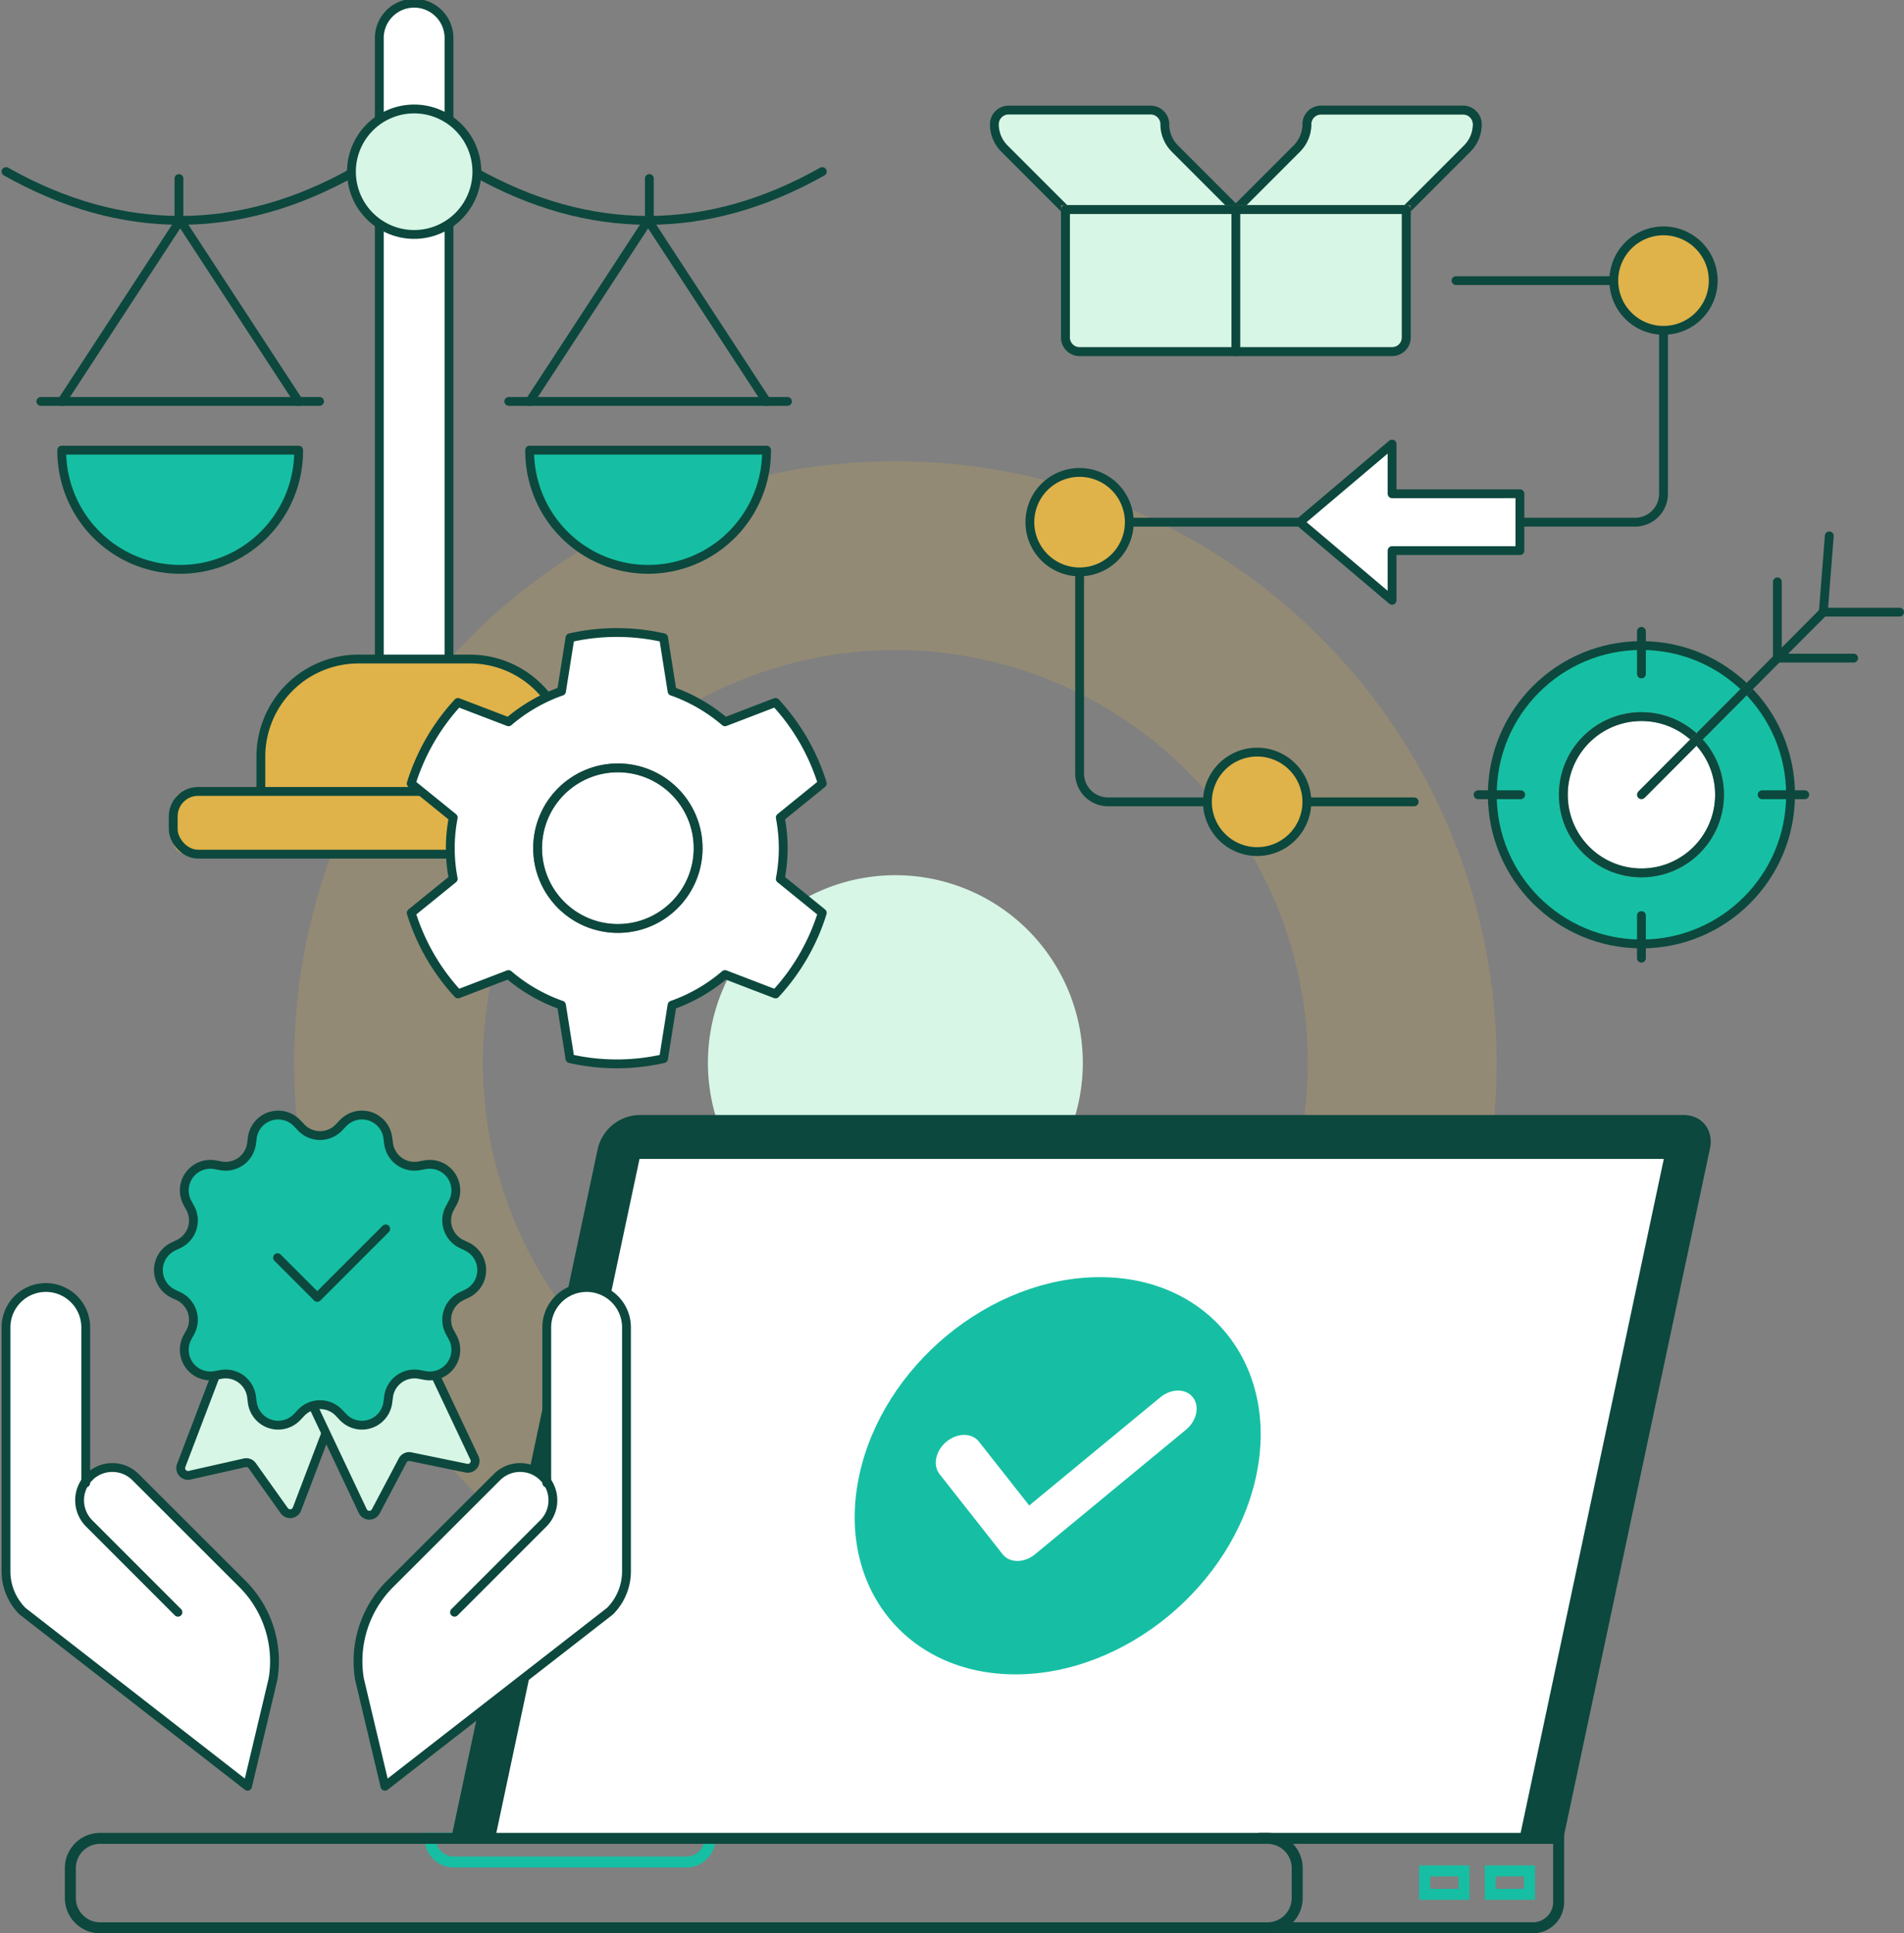<svg xmlns="http://www.w3.org/2000/svg" width="431.513" height="437.964" viewBox="0 0 431.513 437.964">
  <rect x="0" y="0" width="431.513" height="437.964" fill="#808080" stroke="none"/>
  <g id="img-s3-Law-Firms-Industry" transform="translate(-382.298 -1039.233)">
    <g id="Group_4015" data-name="Group 4015" transform="translate(449 1143.796)">
      <path id="Path_6852" data-name="Path 6852" d="M266.569,184.025A136.243,136.243,0,0,0,73.842,376.652c53.27,53.2,139.54,53.246,192.727.026a136.2,136.2,0,0,0,0-192.653M236.346,346.456a93.491,93.491,0,1,1,0-132.2,93.537,93.537,0,0,1,0,132.2" transform="translate(-34.002 -144.164)" fill="#dfb24a" opacity="0.205"/>
      <path id="Path_6853" data-name="Path 6853" d="M168.465,218.511a42.491,42.491,0,1,0,0,60.076,42.531,42.531,0,0,0,0-60.076" transform="translate(-2.183 -112.353)" fill="#d7f6e5"/>
    </g>
    <g id="Group_4151" data-name="Group 4151" transform="translate(397 1291.826)">
      <path id="Path_6890" data-name="Path 6890" d="M182.759,254.068h-52.7a6.609,6.609,0,0,1-6.6-6.6v-1.244h65.9v1.244a6.609,6.609,0,0,1-6.6,6.6m-56.622-5.357a4.12,4.12,0,0,0,3.921,2.868h52.7a4.12,4.12,0,0,0,3.921-2.868Z" transform="translate(-41.917 -83.6)" fill="#16bfa3"/>
      <path id="Path_6891" data-name="Path 6891" d="M384.766,163.446H132.717L165.84,7.614A9.924,9.924,0,0,1,175.072,0H411.894c4.205,0,6.889,3.409,6,7.614Z" transform="translate(-45.061)" fill="#0c483d"/>
      <path id="Path_6892" data-name="Path 6892" d="M147.785,168.562,180.411,15.069H412.554L379.928,168.562Z" transform="translate(-50.177 -5.116)" fill="#fff"/>
      <path id="Path_6908" data-name="Path 6908" d="M272.558,268.971H7.973A7.982,7.982,0,0,1,0,261v-6.8a7.982,7.982,0,0,1,7.973-7.974H272.558a7.983,7.983,0,0,1,7.974,7.974V261a7.983,7.983,0,0,1-7.974,7.974M7.973,248.711A5.492,5.492,0,0,0,2.488,254.2V261a5.491,5.491,0,0,0,5.485,5.485H272.558A5.491,5.491,0,0,0,278.043,261v-6.8a5.492,5.492,0,0,0-5.485-5.485Z" transform="translate(0 -83.6)" fill="#0c483d"/>
      <path id="Path_6909" data-name="Path 6909" d="M471.847,268.971H412.9v-2.489h58.946a4.586,4.586,0,0,0,4.535-4.625V248.711H409.635v-2.488h69.236v15.634a7.077,7.077,0,0,1-7.023,7.114" transform="translate(-139.083 -83.6)" fill="#0c483d"/>
      <path id="Path_6914" data-name="Path 6914" d="M498.588,265.168h-11.4v-7.784h11.4Zm-8.916-2.489H496.1v-2.808h-6.428Z" transform="translate(-165.413 -87.389)" fill="#16bfa3"/>
      <path id="Path_6915" data-name="Path 6915" d="M476.113,265.168h-11.4v-7.784h11.4ZM467.2,262.68h6.428v-2.808H467.2Z" transform="translate(-157.782 -87.389)" fill="#16bfa3"/>
      <path id="Path_6916" data-name="Path 6916" d="M290.626,205.905c5.282-24.848,29.707-44.993,54.557-44.993s40.711,20.145,35.429,44.993S350.9,250.9,326.056,250.9s-40.711-20.145-35.429-44.993" transform="translate(-110.611 -124.182)" fill="#16bfa3"/>
      <path id="Path_6917" data-name="Path 6917" d="M316.864,214.919l-14.286-18.143c-1.6-2.032-.9-5.328,1.565-7.36s5.76-2.032,7.36,0l11.388,14.462,29.727-24.516c2.464-2.032,5.759-2.032,7.36,0s.9,5.328-1.565,7.36l-34.189,28.2c-2.464,2.032-5.76,2.032-7.36,0" transform="translate(-104.341 -115.418)" fill="#fff"/>
    </g>
    <g id="Group_4152" data-name="Group 4152" transform="translate(381.46 1038.033)">
      <path id="Path_7647" data-name="Path 7647" d="M156.338,152.563V12.023a7.9,7.9,0,1,1,15.791,0v140.54" transform="translate(-69.534 -1.927)" fill="#fff"/>
      <path id="Path_7648" data-name="Path 7648" d="M156.338,152.563V12.023a7.9,7.9,0,1,1,15.791,0v140.54" transform="translate(-69.534 -1.927)" fill="none" stroke="#0c483d" stroke-linecap="round" stroke-linejoin="round" stroke-width="2"/>
      <path id="Path_7649" data-name="Path 7649" d="M108.42,299.09v-7.9a22.107,22.107,0,0,1,22.107-22.107h25.265A22.107,22.107,0,0,1,177.9,291.194v7.9" transform="translate(-48.46 -118.585)" fill="#dfb24a"/>
      <path id="Path_7650" data-name="Path 7650" d="M108.42,299.09v-7.9a22.107,22.107,0,0,1,22.107-22.107h25.265A22.107,22.107,0,0,1,177.9,291.194v7.9" transform="translate(-48.46 -118.585)" fill="none" stroke="#0c483d" stroke-linecap="round" stroke-linejoin="round" stroke-width="2"/>
      <path id="Path_7651" data-name="Path 7651" d="M177.86,336.854H74.9a3.139,3.139,0,0,1-3.12-3.158v-7.9a3.139,3.139,0,0,1,3.12-3.158H177.86a3.139,3.139,0,0,1,3.12,3.158v7.9a3.139,3.139,0,0,1-3.12,3.158" transform="translate(-31.678 -142.154)" fill="#dfb24a"/>
      <rect id="Rectangle_1219" data-name="Rectangle 1219" width="109.202" height="14.212" rx="5.637" transform="translate(40.099 180.489)" fill="none" stroke="#0c483d" stroke-linecap="round" stroke-linejoin="round" stroke-width="2"/>
      <path id="Path_7652" data-name="Path 7652" d="M83.082,71.777C69.923,79.19,56.763,82.831,43.6,82.831S17.287,79.19,4.127,71.777" transform="translate(-1.927 -31.71)" fill="none" stroke="#0c483d" stroke-linecap="round" stroke-linejoin="round" stroke-width="2"/>
      <path id="Path_7653" data-name="Path 7653" d="M274.755,71.777C261.6,79.19,248.436,82.831,235.278,82.831S208.96,79.19,195.8,71.777" transform="translate(-87.555 -31.71)" fill="none" stroke="#0c483d" stroke-linecap="round" stroke-linejoin="round" stroke-width="2"/>
      <path id="Path_7654" data-name="Path 7654" d="M173.487,60.621a14.212,14.212,0,1,1-14.212-14.212,14.212,14.212,0,0,1,14.212,14.212" transform="translate(-64.575 -20.522)" fill="#d7f6e5"/>
      <path id="Path_7655" data-name="Path 7655" d="M173.487,60.621a14.212,14.212,0,1,1-14.212-14.212A14.212,14.212,0,0,1,173.487,60.621Z" transform="translate(-64.575 -20.522)" fill="none" stroke="#0c483d" stroke-linecap="round" stroke-linejoin="round" stroke-width="2"/>
      <path id="Path_7656" data-name="Path 7656" d="M80.367,184.525a26.845,26.845,0,1,1-53.689,0Z" transform="translate(-11.845 -81.353)" fill="#16bfa3"/>
      <path id="Path_7657" data-name="Path 7657" d="M80.367,184.525a26.845,26.845,0,1,1-53.689,0Z" transform="translate(-11.845 -81.353)" fill="none" stroke="#0c483d" stroke-linecap="round" stroke-linejoin="round" stroke-width="2"/>
      <line id="Line_720" data-name="Line 720" x2="63.164" transform="translate(10.096 92.138)" fill="none" stroke="#0c483d" stroke-linecap="round" stroke-linejoin="round" stroke-width="2"/>
      <path id="Path_7658" data-name="Path 7658" d="M26.677,132.564,53.522,91.508l26.845,41.056" transform="translate(-11.844 -40.402)" fill="none" stroke="#0c483d" stroke-linecap="round" stroke-linejoin="round" stroke-width="2"/>
      <line id="Line_721" data-name="Line 721" y1="9.474" transform="translate(41.395 41.645)" fill="none" stroke="#0c483d" stroke-linecap="round" stroke-linejoin="round" stroke-width="2"/>
      <path id="Path_7659" data-name="Path 7659" d="M272.039,184.525a26.845,26.845,0,1,1-53.689,0Z" transform="translate(-97.472 -81.353)" fill="#16bfa3"/>
      <path id="Path_7660" data-name="Path 7660" d="M272.039,184.525a26.845,26.845,0,1,1-53.689,0Z" transform="translate(-97.472 -81.353)" fill="none" stroke="#0c483d" stroke-linecap="round" stroke-linejoin="round" stroke-width="2"/>
      <line id="Line_722" data-name="Line 722" x2="63.164" transform="translate(116.14 92.138)" fill="none" stroke="#0c483d" stroke-linecap="round" stroke-linejoin="round" stroke-width="2"/>
      <path id="Path_7661" data-name="Path 7661" d="M218.35,132.564l26.845-41.056,26.845,41.056" transform="translate(-97.472 -40.402)" fill="none" stroke="#0c483d" stroke-linecap="round" stroke-linejoin="round" stroke-width="2"/>
      <line id="Line_723" data-name="Line 723" y1="9.474" transform="translate(148.005 41.645)" fill="none" stroke="#0c483d" stroke-linecap="round" stroke-linejoin="round" stroke-width="2"/>
      <path id="Path_7662" data-name="Path 7662" d="M254.743,307.31a37.841,37.841,0,0,0-.666-6.937l9.52-7.715a47.891,47.891,0,0,0-10.6-18.364l-11.448,4.389a37.591,37.591,0,0,0-12-6.927l-1.923-12.114a47.932,47.932,0,0,0-21.208,0l-1.922,12.114a37.584,37.584,0,0,0-12.007,6.927L181.034,274.3a47.949,47.949,0,0,0-10.6,18.364l9.52,7.715a36.515,36.515,0,0,0,0,13.874l-9.52,7.715a47.949,47.949,0,0,0,10.6,18.364l11.448-4.389a37.625,37.625,0,0,0,12.007,6.927l1.922,12.114a47.93,47.93,0,0,0,21.208,0l1.923-12.114a37.667,37.667,0,0,0,12.007-6.927l11.446,4.389a47.891,47.891,0,0,0,10.6-18.364l-9.52-7.715a37.843,37.843,0,0,0,.666-6.937" transform="translate(-76.398 -113.966)" fill="#fff"/>
      <path id="Path_7663" data-name="Path 7663" d="M254.743,307.31a37.841,37.841,0,0,0-.666-6.937l9.52-7.715a47.891,47.891,0,0,0-10.6-18.364l-11.448,4.389a37.591,37.591,0,0,0-12-6.927l-1.923-12.114a47.932,47.932,0,0,0-21.208,0l-1.922,12.114a37.584,37.584,0,0,0-12.007,6.927L181.034,274.3a47.949,47.949,0,0,0-10.6,18.364l9.52,7.715a36.515,36.515,0,0,0,0,13.874l-9.52,7.715a47.949,47.949,0,0,0,10.6,18.364l11.448-4.389a37.625,37.625,0,0,0,12.007,6.927l1.922,12.114a47.93,47.93,0,0,0,21.208,0l1.923-12.114a37.667,37.667,0,0,0,12.007-6.927l11.446,4.389a47.891,47.891,0,0,0,10.6-18.364l-9.52-7.715A37.843,37.843,0,0,0,254.743,307.31Z" transform="translate(-76.398 -113.966)" fill="none" stroke="#0c483d" stroke-linecap="round" stroke-linejoin="round" stroke-width="2"/>
      <path id="Path_7664" data-name="Path 7664" d="M257.495,331.381A18.191,18.191,0,1,1,239.3,313.19a18.191,18.191,0,0,1,18.191,18.191" transform="translate(-98.434 -138.037)" fill="#fff" stroke="#707070" stroke-width="2"/>
      <circle id="Ellipse_249" data-name="Ellipse 249" cx="18.191" cy="18.191" r="18.191" transform="translate(122.677 175.153)" fill="none" stroke="#0c483d" stroke-linecap="round" stroke-linejoin="round" stroke-width="2"/>
    </g>
    <g id="Group_4153" data-name="Group 4153" transform="translate(605.935 1062.448)">
      <path id="Path_7665" data-name="Path 7665" d="M92.746,25.852l13.819-13.819a7.771,7.771,0,0,0,2.276-5.5,3.219,3.219,0,0,1,3.219-3.219h32.19a3.219,3.219,0,0,1,3.219,3.219,7.771,7.771,0,0,1-2.276,5.5L131.374,25.852" transform="translate(-36.298 -1.594)" fill="#d7f6e5" stroke="#707070" stroke-width="2"/>
      <path id="Path_7666" data-name="Path 7666" d="M92.746,25.852l13.819-13.819a7.771,7.771,0,0,0,2.276-5.5,3.219,3.219,0,0,1,3.219-3.219h32.19a3.219,3.219,0,0,1,3.219,3.219,7.771,7.771,0,0,1-2.276,5.5L131.374,25.852" transform="translate(-36.298 -1.594)" fill="none" stroke="#0c483d" stroke-linecap="round" stroke-linejoin="round" stroke-width="2"/>
      <path id="Path_7667" data-name="Path 7667" d="M58.042,25.852,44.224,12.034a7.771,7.771,0,0,1-2.276-5.5,3.219,3.219,0,0,0-3.219-3.219H6.538A3.219,3.219,0,0,0,3.319,6.538a7.771,7.771,0,0,0,2.276,5.5L19.414,25.852" transform="translate(-1.594 -1.594)" fill="#d7f6e5"/>
      <path id="Path_7668" data-name="Path 7668" d="M58.042,25.852,44.224,12.034a7.771,7.771,0,0,1-2.276-5.5,3.219,3.219,0,0,0-3.219-3.219H6.538A3.219,3.219,0,0,0,3.319,6.538a7.771,7.771,0,0,0,2.276,5.5L19.414,25.852" transform="translate(-1.594 -1.594)" fill="none" stroke="#0c483d" stroke-linecap="round" stroke-linejoin="round" stroke-width="2"/>
      <path id="Path_7669" data-name="Path 7669" d="M103.659,72.332H32.841a3.219,3.219,0,0,1-3.219-3.219V40.142h77.256V69.113a3.219,3.219,0,0,1-3.219,3.219" transform="translate(-11.801 -15.884)" fill="#d7f6e5" stroke="#707070" stroke-width="2"/>
      <path id="Path_7670" data-name="Path 7670" d="M103.659,72.332H32.841a3.219,3.219,0,0,1-3.219-3.219V40.142h77.256V69.113A3.219,3.219,0,0,1,103.659,72.332Z" transform="translate(-11.801 -15.884)" fill="none" stroke="#0c483d" stroke-linecap="round" stroke-linejoin="round" stroke-width="2"/>
      <line id="Line_724" data-name="Line 724" y1="32.19" transform="translate(56.449 24.259)" fill="none" stroke="#0c483d" stroke-linecap="round" stroke-linejoin="round" stroke-width="2"/>
      <line id="Line_725" data-name="Line 725" x1="24.321" transform="translate(72.543 158.436)" fill="none" stroke="#0c483d" stroke-linecap="round" stroke-linejoin="round" stroke-width="2"/>
      <line id="Line_726" data-name="Line 726" x1="38.628" transform="translate(32.306 95.077)" fill="none" stroke="#0c483d" stroke-linecap="round" stroke-linejoin="round" stroke-width="2"/>
      <line id="Line_727" data-name="Line 727" x1="35.765" transform="translate(106.343 40.354)" fill="none" stroke="#0c483d" stroke-linecap="round" stroke-linejoin="round" stroke-width="2"/>
      <path id="Path_7671" data-name="Path 7671" d="M230.5,84.856v37.019a6.436,6.436,0,0,1-6.438,6.438H197.954" transform="translate(-77.125 -33.236)" fill="none" stroke="#0c483d" stroke-linecap="round" stroke-linejoin="round" stroke-width="2"/>
      <path id="Path_7672" data-name="Path 7672" d="M34.882,174.283v45.654a6.437,6.437,0,0,0,6.438,6.438H63.853" transform="translate(-13.842 -67.939)" fill="none" stroke="#0c483d" stroke-linecap="round" stroke-linejoin="round" stroke-width="2"/>
      <path id="Path_7673" data-name="Path 7673" d="M39,148.726a11.267,11.267,0,1,0-11.266,11.266A11.266,11.266,0,0,0,39,148.726" transform="translate(-6.697 -53.65)" fill="#dfb24a"/>
      <path id="Path_7674" data-name="Path 7674" d="M39,148.726a11.267,11.267,0,1,0-11.266,11.266A11.266,11.266,0,0,0,39,148.726Z" transform="translate(-6.697 -53.65)" fill="none" stroke="#0c483d" stroke-linecap="round" stroke-linejoin="round" stroke-width="2"/>
      <path id="Path_7675" data-name="Path 7675" d="M104.758,252.265a11.267,11.267,0,1,0-11.266,11.266,11.266,11.266,0,0,0,11.266-11.266" transform="translate(-32.215 -93.83)" fill="#dfb24a"/>
      <path id="Path_7676" data-name="Path 7676" d="M104.758,252.265a11.267,11.267,0,1,0-11.266,11.266A11.266,11.266,0,0,0,104.758,252.265Z" transform="translate(-32.215 -93.83)" fill="none" stroke="#0c483d" stroke-linecap="round" stroke-linejoin="round" stroke-width="2"/>
      <path id="Path_7677" data-name="Path 7677" d="M255.261,59.3a11.267,11.267,0,1,0-11.266,11.266A11.266,11.266,0,0,0,255.261,59.3" transform="translate(-90.62 -18.946)" fill="#dfb24a"/>
      <path id="Path_7678" data-name="Path 7678" d="M255.261,59.3a11.267,11.267,0,1,0-11.266,11.266A11.266,11.266,0,0,0,255.261,59.3Z" transform="translate(-90.62 -18.946)" fill="none" stroke="#0c483d" stroke-linecap="round" stroke-linejoin="round" stroke-width="2"/>
      <path id="Path_7679" data-name="Path 7679" d="M166.313,138.206v12.876H137.341v11.266l-20.923-17.7,20.923-17.7v11.266Z" transform="translate(-45.484 -49.567)" fill="#fff"/>
      <path id="Path_7680" data-name="Path 7680" d="M166.313,138.206v12.876H137.341v11.266l-20.923-17.7,20.923-17.7v11.266Z" transform="translate(-45.484 -49.567)" fill="none" stroke="#0c483d" stroke-linecap="round" stroke-linejoin="round" stroke-width="2"/>
      <path id="Path_7681" data-name="Path 7681" d="M221.523,269.145a33.8,33.8,0,1,1,33.8-33.8,33.837,33.837,0,0,1-33.8,33.8" transform="translate(-73.155 -78.519)" fill="#16bfa3"/>
      <circle id="Ellipse_250" data-name="Ellipse 250" cx="33.799" cy="33.799" r="33.799" transform="translate(114.569 123.027)" fill="none" stroke="#0c483d" stroke-linecap="round" stroke-linejoin="round" stroke-width="2"/>
      <path id="Path_7682" data-name="Path 7682" d="M249.435,245.552a17.7,17.7,0,1,0-17.7,17.7,17.7,17.7,0,0,0,17.7-17.7" transform="translate(-83.362 -88.726)" fill="#fff" stroke="#707070" stroke-width="2"/>
      <circle id="Ellipse_251" data-name="Ellipse 251" cx="17.704" cy="17.704" r="17.704" transform="translate(130.664 139.122)" fill="none" stroke="#0c483d" stroke-linecap="round" stroke-linejoin="round" stroke-width="2"/>
      <line id="Line_728" data-name="Line 728" y2="9.657" transform="translate(148.368 119.808)" fill="none" stroke="#0c483d" stroke-linecap="round" stroke-linejoin="round" stroke-width="2"/>
      <line id="Line_729" data-name="Line 729" x2="9.657" transform="translate(111.35 156.826)" fill="none" stroke="#0c483d" stroke-linecap="round" stroke-linejoin="round" stroke-width="2"/>
      <line id="Line_730" data-name="Line 730" y1="9.657" transform="translate(148.368 184.188)" fill="none" stroke="#0c483d" stroke-linecap="round" stroke-linejoin="round" stroke-width="2"/>
      <line id="Line_731" data-name="Line 731" x1="9.657" transform="translate(175.73 156.826)" fill="none" stroke="#0c483d" stroke-linecap="round" stroke-linejoin="round" stroke-width="2"/>
      <line id="Line_732" data-name="Line 732" y1="41.364" x2="41.22" transform="translate(148.368 115.462)" fill="#fff" stroke="#707070" stroke-width="2"/>
      <line id="Line_733" data-name="Line 733" y1="41.364" x2="41.22" transform="translate(148.368 115.462)" fill="none" stroke="#0c483d" stroke-linecap="round" stroke-linejoin="round" stroke-width="2"/>
      <path id="Path_7683" data-name="Path 7683" d="M293.3,177.954v17.287h17.288" transform="translate(-114.125 -69.364)" fill="none" stroke="#0c483d" stroke-linecap="round" stroke-linejoin="round" stroke-width="2"/>
      <path id="Path_7684" data-name="Path 7684" d="M311.673,160.933l-1.354,17.288h17.288" transform="translate(-120.73 -62.759)" fill="none" stroke="#0c483d" stroke-linecap="round" stroke-linejoin="round" stroke-width="2"/>
    </g>
    <g id="Group_4154" data-name="Group 4154" transform="translate(382 1290.166)">
      <path id="Path_7685" data-name="Path 7685" d="M204.855,124.423h0a7.423,7.423,0,0,0-10.494,0l-24.242,24.207A24.735,24.735,0,0,0,163.2,170.2l5.771,24.255,51-39.661a12.781,12.781,0,0,0,3.743-9.036V90.507a9.036,9.036,0,1,0-18.073,0v35.242" transform="translate(-81.431 -40.735)" fill="#fff"/>
      <path id="Path_7686" data-name="Path 7686" d="M204.855,124.423h0a7.423,7.423,0,0,0-10.494,0l-24.242,24.207A24.735,24.735,0,0,0,163.2,170.2l5.771,24.255,51-39.661a12.781,12.781,0,0,0,3.743-9.036V90.507a9.036,9.036,0,1,0-18.073,0v35.242" transform="translate(-81.431 -40.735)" fill="none" stroke="#0c483d" stroke-linecap="round" stroke-linejoin="round" stroke-width="2"/>
      <path id="Path_7687" data-name="Path 7687" d="M206.624,197.988l20.113-20.113a7.423,7.423,0,0,0,0-10.5" transform="translate(-103.312 -83.689)" fill="none" stroke="#0c483d" stroke-linecap="round" stroke-linejoin="round" stroke-width="2"/>
      <path id="Path_7688" data-name="Path 7688" d="M22.173,124.423h0a7.423,7.423,0,0,1,10.494,0L56.91,148.627A24.735,24.735,0,0,1,63.83,170.2l-5.771,24.255-51-39.661a12.781,12.781,0,0,1-3.743-9.036V90.507a9.036,9.036,0,1,1,18.072,0v35.242" transform="translate(-1.66 -40.735)" fill="#fff"/>
      <path id="Path_7689" data-name="Path 7689" d="M22.173,124.423h0a7.423,7.423,0,0,1,10.494,0L56.91,148.627A24.735,24.735,0,0,1,63.83,170.2l-5.771,24.255-51-39.661a12.781,12.781,0,0,1-3.743-9.036V90.507a9.036,9.036,0,1,1,18.072,0v35.242" transform="translate(-1.66 -40.735)" fill="none" stroke="#0c483d" stroke-linecap="round" stroke-linejoin="round" stroke-width="2"/>
      <path id="Path_7690" data-name="Path 7690" d="M58.965,197.988,38.852,177.875a7.423,7.423,0,0,1,0-10.5" transform="translate(-18.339 -83.689)" fill="none" stroke="#0c483d" stroke-linecap="round" stroke-linejoin="round" stroke-width="2"/>
      <path id="Path_7691" data-name="Path 7691" d="M105.968,140.32l-7.256-10.179A1.653,1.653,0,0,0,97,129.487L84.526,132.3a1.653,1.653,0,0,1-1.909-2.2l12.2-32.021,26.241,9.859-12.2,32.013a1.653,1.653,0,0,1-2.891.371" transform="translate(-41.253 -49.038)" fill="#d7f6e5"/>
      <path id="Path_7692" data-name="Path 7692" d="M105.968,140.32l-7.256-10.179A1.653,1.653,0,0,0,97,129.487L84.526,132.3a1.653,1.653,0,0,1-1.909-2.2l12.2-32.021,26.241,9.859-12.2,32.013A1.653,1.653,0,0,1,105.968,140.32Z" transform="translate(-41.253 -49.038)" fill="none" stroke="#0c483d" stroke-linecap="round" stroke-linejoin="round" stroke-width="2"/>
      <path id="Path_7693" data-name="Path 7693" d="M173.435,129.148l-12.634-2.6a1.653,1.653,0,0,0-1.794.847l-6.1,11.536a1.653,1.653,0,0,1-2.956-.065l-15.066-31.859L160.2,94.969l15.062,31.853a1.653,1.653,0,0,1-1.827,2.326" transform="translate(-67.444 -47.485)" fill="#d7f6e5"/>
      <path id="Path_7694" data-name="Path 7694" d="M173.435,129.148l-12.634-2.6a1.653,1.653,0,0,0-1.794.847l-6.1,11.536a1.653,1.653,0,0,1-2.956-.065l-15.066-31.859L160.2,94.969l15.062,31.853A1.653,1.653,0,0,1,173.435,129.148Z" transform="translate(-67.444 -47.485)" fill="none" stroke="#0c483d" stroke-linecap="round" stroke-linejoin="round" stroke-width="2"/>
      <path id="Path_7695" data-name="Path 7695" d="M113.328,6.13l.908-.957a5.914,5.914,0,0,1,10.157,3.3l.171,1.309a5.914,5.914,0,0,0,6.946,5.046l1.3-.24a5.913,5.913,0,0,1,6.277,8.639l-.63,1.159a5.916,5.916,0,0,0,2.654,8.165l1.191.568a5.914,5.914,0,0,1,0,10.679l-1.191.567a5.916,5.916,0,0,0-2.654,8.165l.63,1.158a5.915,5.915,0,0,1-6.277,8.64l-1.3-.242a5.915,5.915,0,0,0-6.946,5.047l-.171,1.307a5.915,5.915,0,0,1-10.157,3.3l-.908-.958a5.916,5.916,0,0,0-8.586,0l-.908.958a5.915,5.915,0,0,1-10.157-3.3l-.171-1.307a5.914,5.914,0,0,0-6.945-5.047l-1.3.242a5.915,5.915,0,0,1-6.277-8.64l.631-1.158a5.915,5.915,0,0,0-2.653-8.165L75.773,43.8a5.914,5.914,0,0,1,0-10.679l1.191-.568a5.915,5.915,0,0,0,2.653-8.165l-.631-1.159a5.913,5.913,0,0,1,6.277-8.639l1.3.24a5.913,5.913,0,0,0,6.945-5.046l.171-1.309a5.914,5.914,0,0,1,10.157-3.3l.908.957a5.916,5.916,0,0,0,8.586,0" transform="translate(-36.201 -1.66)" fill="#16bfa3"/>
      <path id="Path_7696" data-name="Path 7696" d="M113.328,6.13l.908-.957a5.914,5.914,0,0,1,10.157,3.3l.171,1.309a5.914,5.914,0,0,0,6.946,5.046l1.3-.24a5.913,5.913,0,0,1,6.277,8.639l-.63,1.159a5.916,5.916,0,0,0,2.654,8.165l1.191.568a5.914,5.914,0,0,1,0,10.679l-1.191.567a5.916,5.916,0,0,0-2.654,8.165l.63,1.158a5.915,5.915,0,0,1-6.277,8.64l-1.3-.242a5.915,5.915,0,0,0-6.946,5.047l-.171,1.307a5.915,5.915,0,0,1-10.157,3.3l-.908-.958a5.916,5.916,0,0,0-8.586,0l-.908.958a5.915,5.915,0,0,1-10.157-3.3l-.171-1.307a5.914,5.914,0,0,0-6.945-5.047l-1.3.242a5.915,5.915,0,0,1-6.277-8.64l.631-1.158a5.915,5.915,0,0,0-2.653-8.165L75.773,43.8a5.914,5.914,0,0,1,0-10.679l1.191-.568a5.915,5.915,0,0,0,2.653-8.165l-.631-1.159a5.913,5.913,0,0,1,6.277-8.639l1.3.24a5.913,5.913,0,0,0,6.945-5.046l.171-1.309a5.914,5.914,0,0,1,10.157-3.3l.908.957A5.916,5.916,0,0,0,113.328,6.13Z" transform="translate(-36.201 -1.66)" fill="none" stroke="#0c483d" stroke-linecap="round" stroke-linejoin="round" stroke-width="2"/>
      <path id="Path_7697" data-name="Path 7697" d="M126.395,61.444l9,9L150.909,54.93" transform="translate(-63.197 -27.465)" fill="none" stroke="#0c483d" stroke-linecap="round" stroke-linejoin="round" stroke-width="2"/>
    </g>
  </g>
</svg>
